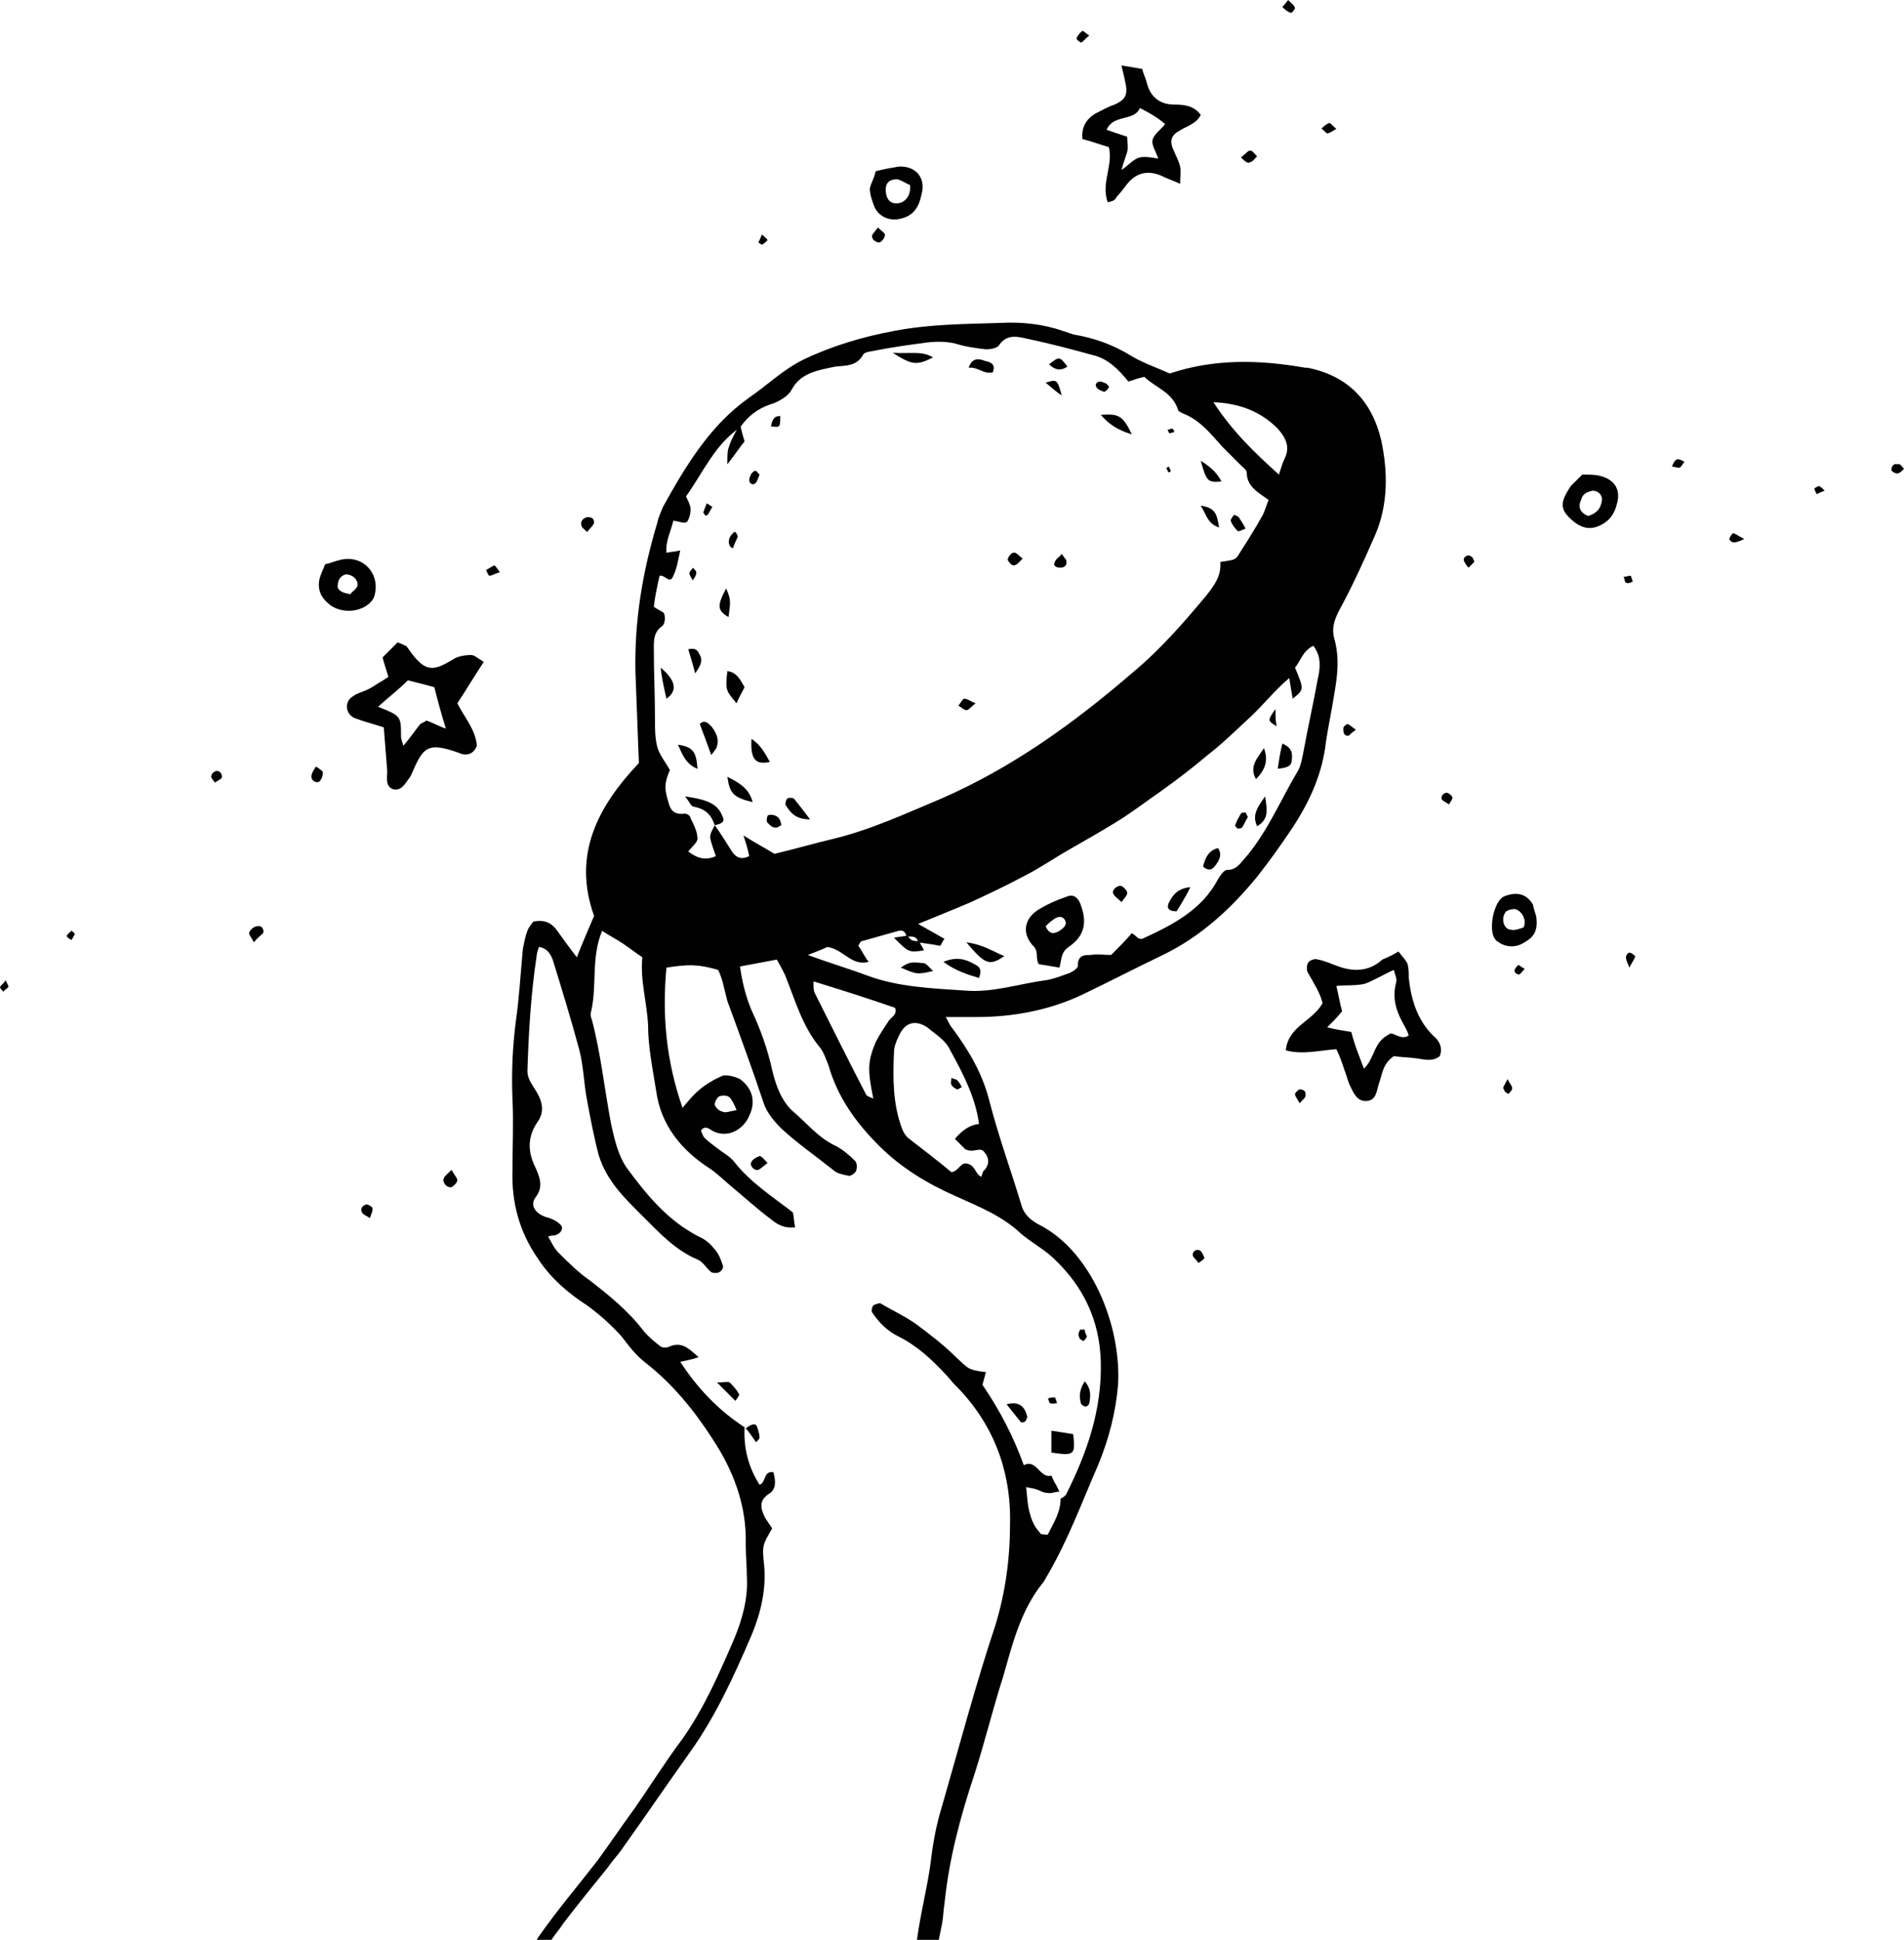 <?xml version="1.0" encoding="utf-8"?>
<!-- Generator: Adobe Illustrator 20.0.0, SVG Export Plug-In . SVG Version: 6.00 Build 0)  -->
<svg version="1.1" id="Layer_1" xmlns="http://www.w3.org/2000/svg" xmlns:xlink="http://www.w3.org/1999/xlink" x="0px" y="0px"
	 viewBox="0 0 165.7 168.8" style="enable-background:new 0 0 165.7 168.8;" xml:space="preserve">
<style type="text/css">
	.st0{fill:#010101;}
</style>
<path class="st0" d="M44.6,101.8c-0.1,2.8,0.6,5.4,2.2,7.7c1.1,1.7,2.6,3,4.3,4.1c1.1,0.8,2.1,1.7,3,2.7c0.6,0.8,1.3,1.7,2.1,2.3
	c2.3,1.8,4.2,4.1,5.8,6.6c1.8,2.7,3,5.8,2.9,9.2c0,1,0.1,1.9,0.1,2.9c0.1,1.8-0.4,3.6-1.1,5.3c-1.3,3-2.6,6-4.5,8.7
	c-1.5,2-2.8,4.1-4.2,6.1c-1.1,1.5-2.1,3-3.2,4.5c-1.7,2.2-3.5,4.3-5.1,6.6c-0.1,0.1-0.1,0.2-0.2,0.3c0.4,0,0.9,0,1.3,0
	c0.3-0.5,0.7-0.9,1-1.4c1.3-1.7,2.6-3.3,3.9-4.9c0.4-0.6,0.9-1.1,1.3-1.7c2-2.8,3.9-5.6,5.9-8.4c2.2-3.1,3.8-6.6,5.3-10.1
	c0.8-1.9,1.3-4,1.1-6.1c-0.2-1.8-0.1-1.8,0.7-3.2c-0.2-0.3-0.4-0.6-0.6-0.9c-0.4-0.8-0.6-1.5,0.3-2.1c0.7-0.4,0.6-1.2,0.4-1.9
	c-0.9-0.1-0.6,0.9-1.2,1.1c-1-1.6-1.4-3.2-1.3-5.1v0.1c-2.3-1.5-4.1-3.4-5.6-5.7c0.5-0.1,1-0.2,1.6-0.4c-0.9-0.8-1.5-1.4-2.6-0.9
	c-0.2,0.1-0.6,0.1-0.8-0.1c-0.5-0.4-1-0.8-1.4-1.3c-1.3-1.7-3-3.1-4.7-4.4c-1-0.7-1.9-1.6-2.7-2.4c-0.4-0.4-0.6-0.9-0.9-1.4
	c0.3-0.1,0.5-0.1,0.6-0.1c0.6-0.2,0.8-0.7,0.4-1c-0.3-0.3-0.8-0.5-1.2-0.6c-0.9-0.3-1.4-1-0.9-1.7c0.7-0.9,0.4-1.7,0-2.6
	c-0.7-1.4-0.7-2.7,0.2-4c0.7-1,0.3-2-0.3-2.9c-0.3-0.5-0.6-0.9-0.6-1.5c0.1-3.3,0.3-6.7,0.8-10c0-0.2,0.1-0.5,0.2-0.8
	c0.7,0.1,1,0.6,1.2,1.1c0.8,2.6,1.6,5.2,2.3,7.8c0.4,1.5,0.4,3,0.7,4.5c0.3,1.6,0.6,3.2,1,4.7c0.7,2.3,2.3,3.8,3.9,5.4
	c1.4,1.4,2.8,2.9,4.7,3.7c0.5,0.2,0.8,0.8,1.2,1.1c0.2,0.1,0.5,0.1,0.7,0c0.2-0.1,0.4-0.4,0.3-0.6c-0.2-0.6-0.4-1.1-0.8-1.5
	c-0.3-0.4-0.8-0.8-1.3-1c-2.7-1.4-4.5-3.6-6.2-5.9c-0.8-1.1-1.1-2.5-1.4-3.8c-0.6-3.1-0.9-6.2-1.7-9.2c-0.1-0.2-0.1-0.4-0.1-0.5
	c0.6-2.3,0-4.8,1-7.2c0.6,0.4,1.2,0.7,1.8,1.1c0.6,0.4,1.1,0.8,1.7,1.2c-0.2,2,0.4,3.9,0.5,5.9c0,1.9,0.4,3.8,0.7,5.7
	c0.4,3,2.2,5.2,4.7,6.8c0.6,0.4,1.2,1,1.8,1.5c1.2,1,2.3,2,3.5,2.9c0.6,0.5,1.2,0.8,2.1,0.7c-0.1-0.4-0.1-0.9-0.2-1.3
	c-1.8-1.4-3.7-2.6-5.1-4.4c-0.4-0.5-1-0.8-1.5-1.2c-0.4-0.3-0.8-0.6-1.1-0.9c-0.1-0.1-0.2-0.4-0.3-0.6c0.3-0.5,0.7-0.2,1,0
	c1.3,0.7,2.7-0.1,3.2-1.3c0.6-1.2,0.3-2.4-0.8-3.2c-0.4-0.2-1.1-0.4-1.5-0.3c-0.7,0.3-1.4,0.7-2,1.2s-1,1-1.5,1.6
	c-1.4-4-1.8-8-1.4-12.2c1.9-0.3,2.8-0.3,4.5,0.2c0.2,0.4,0.4,1,0.5,1.5c0.1,0.4,0.2,0.8,0.3,1.2c1.1,3,2.2,6,3.2,9
	c0.3,0.8,0.9,1.5,1.5,2.1c1.4,1.3,3,2.4,4.5,3.6c0.3,0.3,0.8,0.4,1.3,0.5c0.2,0.1,0.6-0.2,0.7-0.4c0.1-0.3,0.1-0.7-0.1-0.9
	c-0.5-0.5-1.1-1-1.7-1.3c-1.5-0.7-2.5-2-3.7-3c-1-0.9-1.5-2.3-1.8-3.6c-0.4-1.8-1-3.5-1.8-5.2c-0.5-1.2-0.8-2.4-1-3.8
	c1.1-0.2,2.1-0.4,3.2-0.6c0.3,0.5,0.5,0.9,0.7,1.3c0.9,2.2,1.5,4.5,3.1,6.4c0.3,0.4,0.5,1,0.7,1.5c0.8,2.8,2.4,5,4.4,7
	c1.9,1.9,4.2,3.3,6.7,4.4c2,0.9,4,1.7,5.6,3.2c0.9,0.8,2.1,1.4,3,2.3c2.5,2.4,3.9,5.3,4,8.9c0.1,4.2-1.2,7.9-3,11.5
	c-0.1,0.2-0.3,0.3-0.5,0.4c0,1.2-0.6,2.1-1.1,3.1c0,0.1-0.4,0-0.6,0c-0.3-0.4-0.7-0.7-1-1.9c-0.2-0.7-0.2-1.4-0.3-2.2
	c0.4,0.1,0.6,0.1,0.9,0.2c0.3,0.1,0.6,0.3,0.9,0.3c0.4,0.1,0.7-0.1,1.1-0.1c-0.1-0.2-0.2-0.4-0.3-0.6c-0.2-0.3-0.4-0.8-0.4-0.8
	c-1,0.3-1.3-1.5-2.4-0.9c-0.9-2.5-2.1-4.8-3.6-7c0.1-0.4,0.2-0.7,0.3-1.1c-1.6-0.2-1.5-0.3-2.6-1.3c-1.1-1.1-2.3-2-3.5-2.9
	c-1-0.7-2.1-1.2-3.1-1.8c-0.1,0-0.5,0.1-0.6,0.2c-0.1,0.1-0.2,0.5-0.1,0.6c0.6,0.9,1.3,1.6,2.3,2.1c1.6,0.8,2.9,2,4.1,3.3
	c0.3,0.3,0.5,0.6,0.8,0.9c3.3,3.3,4.9,7.4,4.8,12.1c0,3-0.4,6-1.3,8.9c-1.7,5.1-3.1,10.4-4.6,15.6c-0.5,1.6-0.8,3.2-1,4.9
	c-0.3,2.3-0.9,4.5-1.2,6.8c0.6,0,1.3,0,1.9,0c0.1-0.5,0.2-1,0.3-1.5c0.1-0.6,0.1-1.1,0.2-1.7c0.4-3.9,1.4-7.6,2.6-11.2
	c0.9-2.8,1.6-5.7,2.5-8.5c0.8-2.8,1.5-5.7,3.4-8.1c0.2-0.2,0.3-0.5,0.5-0.8c1.8-3.1,3-6.4,4.4-9.6c0.9-2.2,1.5-4.5,1.7-6.9
	c0.3-5.1-2.3-11.7-7-14c-0.7-0.4-1.2-0.9-1.4-1.6c-0.9-3-2-6-2.8-9.1c-0.6-2.4-1.8-4.4-3.2-6.3c-0.2-0.2-0.3-0.5-0.6-1H85
	c3.2,0,6.4-0.6,9.3-2c2.3-1.1,4.6-2.3,6.9-3.4c3.3-1.6,5.9-4,8.2-6.8c1.1-1.4,2.1-2.8,3.1-4.3c1.5-2.3,2.6-4.7,2.9-7.5
	c0.2-1.3,0.5-2.7,0.7-4c0.3-1.7,0.5-3.3,0-5c-0.2-0.8,0-1.5,0.4-2.3c1.2-2.2,2.2-4.4,3.2-6.7c1.1-2.6,1.1-5.4,0.5-8.2
	c-0.8-3.4-2.9-5.6-6.4-6.3c0,0-0.1,0-0.2,0c-4-0.7-7.9-0.8-11.8,0.5c-1.1-0.5-2.3-0.9-3.3-1.5c-1.6-1-3.3-1.6-5.1-1.9
	c-0.3-0.1-0.6-0.2-0.9-0.3c-1.7-0.6-3.6-0.8-5.4-0.7c-3.1,0.1-6.2,0.1-9.3,0.7c-2.7,0.5-5.4,1.3-7.9,2.5c-1.8,0.9-3.1,2.2-4.7,3.3
	c-3.4,2.4-5.5,5.9-7.5,9.5c-0.2,0.5-0.4,0.9-0.5,1.4c-1.3,4.3-2,8.6-1.9,13c0.1,2.6,0.2,5.2,0.3,7.9c-3.6,3.8-5.8,8-3.9,13.3
	c-0.5,1.2-1,2.3-1.5,3.6c-0.7-0.9-1.2-1.6-1.7-2.3c-0.5-0.7-1.1-1-2.1-0.8c-0.2,0.3-0.4,0.5-0.5,0.8c-0.2,0.5-0.3,1.1-0.4,1.6
	c-0.2,2.1-0.3,4.1-0.6,6.2c-0.3,2.3-0.4,4.6-0.3,6.9C44.7,97.6,44.6,99.7,44.6,101.8z M62.6,95.4c0.3-0.1,0.7-0.1,0.9,0.1
	s0.4,0.6,0.6,1.1c-0.6,0.1-1,0.3-1.3,0.1c-0.2,0-0.6-0.4-0.6-0.6S62.4,95.5,62.6,95.4z M77.3,88.9c-0.4,0.6-0.8,1.2-1.1,1.8
	c-0.7,1.7-0.7,2.4-0.2,4.9c-0.2-0.1-0.5-0.2-0.6-0.3c-1.5-2.9-3-5.9-4.5-8.9c-0.1-0.2-0.1-0.4-0.1-1c2.6,0.8,4.8,1.5,7.1,2.3
	C78.1,88.4,77.5,88.5,77.3,88.9z M82.7,91.4c1.1,2,2.2,4.1,2.5,6.4c-0.8,0.1-1.4,0.5-2.1,1.3c0.4,0.4,0.8,0.8,0.9,0.9
	c0.8,0.4,1.3-0.3,1.7,0.3c0.4,0.5,0.4,1,0,1.5c-0.2,0.1-0.2,0.4-0.3,0.6c-0.5-0.2-0.5-0.9-1.1-1.1c-0.7-0.3-0.8,0.6-1.5,0.7
	c-1.2-1-2.5-2-3.8-3c-0.2-0.2-0.4-0.5-0.5-0.8c-0.8-2.1-0.8-4.4-0.7-6.6c0-0.5,0.2-1,0.4-1.4c0.6-1.4,1.6-1.4,2.5-0.8
	C81.4,90,82.3,90.5,82.7,91.4z M112.5,60.8c1-0.8,1-0.8,0.2-2.7c0.5-0.6,0.7-1.5,1.6-1.9c0.7,0.9,0.6,1.9,0.4,2.8
	c-0.4,2.2-0.9,4.4-1.3,6.6c-0.1,0.5-0.2,1-0.4,1.4c-1.5,2.5-2.6,5.2-4.5,7.5c-0.5,0.5-0.8,1.2-1.7,1.2c-0.3,0-0.6,0.5-0.8,0.8
	c-1.4,2.7-4,4-6.6,5.2c-0.1,0-0.3,0-0.4-0.1c-0.1-0.1-0.2-0.2-0.5-0.4c-0.5,0.6-1.1,1.2-1.8,1.9c-0.6,0-1.2-0.1-1.8,0
	c-0.5,0-1.1,0-1.1,0.9c0.1,0.2-0.5,0.6-0.8,0.7c-0.6,0.2-1.3,0.5-2,0.6c-2.3,0.3-4.6,1.1-7,0.9c-2.9-0.2-5.8-0.3-8.5-1.3
	c-1.6-0.6-3.3-1.1-5.2-1.8c0.8-0.3,1.3-0.5,1.7-0.7c1.4,0.2,2.1,1.7,3.6,1.3c-0.4-0.5-0.6-1-0.9-1.4c0.1-0.2,0.2-0.4,0.3-0.4
	c1.1-0.3,2.1-0.6,3.2-0.9c0.4-0.1,0.6,0.1,0.7,0.5c0.4,0,0.9-0.1,1,0.5c0.7,0.1,1.4,0.2,1.9,0.3c0.1,0,0.2-0.4,0.4-0.6
	c-0.7-0.4-1.4-0.8-2.3-1.3c1.7-0.7,3.2-1.3,4.6-1.9c1.5-0.7,3-1.4,4.5-2.2c1.4-0.7,2.7-1.6,4.1-2.4c1.4-0.8,2.8-1.6,4.1-2.4
	s2.6-1.8,3.9-2.7c1.4-1,2.7-2,4-3.1c1.3-1,2.4-2.1,3.6-3.2c1.2-1.1,2.2-2.4,3.5-3.5C112.3,59.7,112.4,60.2,112.5,60.8z M111.2,37.3
	c0.7,0.8,1.1,1.6,0.6,2.6c-0.2,0.4-0.3,0.8-0.5,1.4c-2.1-1.9-4-3.7-5.7-6.3C107.9,35.1,109.7,35.8,111.2,37.3z M57.4,50.1
	c0.5-0.1,0.9,0.8,1.2,0c0.3-0.6,0.4-1.3,0.6-2.2C58.8,48,58.5,48,58,48.1c-0.1-1,0.4-1.9,0.6-2.8c0.6,0.1,1,0.3,1.2,0.1
	c0.2-0.3,0.3-0.7,0.3-1.1c0-0.3-0.2-0.7-0.4-1.1c1.5-2.1,2.5-4.5,4.7-6c0.7-1,1.5-1.6,2.6-2c0.7-0.2,1.6-0.7,1.9-1.3
	c0.8-1.5,2.4-1.7,3.8-2c0.9-0.1,1.8,0,2.4-1c0.1-0.3,0.7-0.3,1.1-0.4c1.5-0.3,3-0.5,4.5-0.7c0.9-0.1,1.9-0.1,2.8,0.2
	c0.7,0.2,1.5,0.3,2.3,0.4c0.4,0,0.9-0.1,1.1-0.3c0.7-1.1,1.7-0.8,2.6-0.6c1.9,0.4,3.8,0.9,5.6,1.4c1.3,0.3,2.2,1.2,3.1,2.3
	c0.4-0.1,0.8-0.3,1.4-0.4c0.9,0.9,2.4,1.3,2.9,2.8c0,0.2,0.3,0.3,0.5,0.4c1.5,0.6,2.4,1.8,3.4,2.9l1.5,1.5c0.2,0.2,0.6,0.5,0.6,0.7
	c0,1.2,0.9,1.7,1.9,2.4c-0.2,0.5-0.3,0.9-0.5,1.3c-0.6,1.1-1.3,2.2-2,3.3c-0.4,0.7-0.5,0.6-1.7,0.8c0.1,1.2-0.5,2-1.2,2.9
	c-2,2.4-4,4.7-6.4,6.7c-5.1,4.4-10.5,8.3-16.7,11c-3.1,1.3-6.1,2.7-9.4,3.5c-1.7,0.4-3.4,0.9-5.1,1.3c-0.8-0.5-1.6-0.9-2.7-1.6
	c0.3,0.9,0.4,1.3,0.5,1.8c-0.6,0.3-1.1,0.2-1.5-0.4c-0.5-0.8-1-1.6-1.5-2.3c-0.1,0.3-0.4,0.6-0.4,1.1c0.1,0.5,0.3,1,0.5,1.6
	c-0.9,0.4-1.6,0.2-2.4-0.4c0.3-0.4,0.8-0.8,0.8-1.1c0-0.6-0.3-1.2-0.6-1.8c0-0.2-0.3-0.4-0.5-0.4c-0.7,0.1-1.2-0.1-1.4-0.9
	c-0.4-1.3-0.4-1.7,0.1-2.9c-0.4-0.7-0.9-1.3-1.1-2C57,64.2,57,63.4,57,62.6c0-2.1-0.1-4.1-0.1-6.2c0-0.7,0-1.4,0.7-1.9
	c0.3-0.2,0.3-0.8,0.2-1.1c-0.1-0.2-0.5-0.3-0.9-0.6C57,51.9,57.2,51,57.4,50.1z"/>
<path class="st0" d="M33.8,58.9c-0.2-0.7-0.4-1.2-0.5-1.7c0.4-0.4,0.9-0.9,1.3-1.3c0.3,0.1,0.5,0.2,0.7,0.3c0.1,0,0.1,0.1,0.2,0.2
	c1.5,2.2,2.2,2,3.9,1c0.4-0.3,1.1-0.4,1.6-0.4c0.3,0,0.6,0.3,1.1,0.6c-0.8,1.2-1.5,2.4-2.3,3.6c0.6,1.2,1.6,2.3,1.7,3.7
	c-0.3,0.8-1,0.9-1.6,0.6c-2.8-1-3.1-0.4-4.1,1.9c0,0.1-0.1,0.1-0.1,0.2c-0.4,0.5-0.7,1.2-1.4,1.1c-0.8-0.2-0.6-1-0.6-1.6
	c-0.1-1.3-0.2-2.5-0.3-3.8c-0.9-0.3-1.7-0.5-2.5-0.8s-1-1.4-0.2-1.9c0.4-0.3,0.9-0.4,1.3-0.6c0.4-0.2,0.7-0.4,1-0.6
	C33.2,59.3,33.5,59.1,33.8,58.9z M32.9,61.5c2,0.8,2,0.8,2,2.6c0,0.2,0.1,0.4,0.2,0.8c0.6-0.7,1-1.3,1.4-1.8
	c0.1-0.2,0.4-0.2,0.6-0.4c0.6,0.2,1.1,0.5,1.7,0.7c-0.4-1.3-0.7-2.4-1-3.6c-0.7-0.2-1.5-0.4-2.3-0.6C34.7,60,33.9,60.6,32.9,61.5z"
	/>
<path class="st0" d="M121.7,82.8c0.4,0.5,0.7,0.8,0.8,1.1c0.1,0.4,0.1,0.8,0.1,1.2c0.2,1.8,0.7,3.6,2.1,5c0.5,0.4,0.9,1,0.6,1.8
	c-0.6,0.5-1.3,0.3-2,0.2s-1.4-0.1-2-0.2c-1,0.7-1,1.6-1.3,2.4c-0.2,0.6-0.2,1.4-1,1.5c-0.9,0.1-1.2-0.7-1.5-1.3
	c-0.2-0.4-0.3-0.9-0.5-1.4c-0.2-0.6-0.4-1.2-0.7-1.8c-1.5,0.1-2.9,0.5-4.4,0.1c0.2-2.1,2.3-2.5,3.2-4.1c-0.2-0.9-0.8-1.8-1.3-2.7
	c-0.1-0.2-0.1-0.7,0.1-0.9c0.2-0.2,0.6-0.3,0.8-0.2c0.6,0.1,1.2,0.4,1.8,0.6c1.4,0.5,2.7,0.4,3.8-0.6
	C120.8,83.3,121.2,83.1,121.7,82.8z M118.7,93c1-1,0.8-2.3,2.2-3c0.3-0.3,1,0.6,1.7,0.1c-0.1-0.3-0.2-0.5-0.3-0.7
	c-0.7-1.2-1.2-2.4-0.8-3.9c0.1-0.3-0.1-0.7-0.2-1.1c-0.9,0.4-1.7,0.9-2.5,1.2c-0.8,0.2-1.7,0.1-2.5,0.2c0.2,0.8,0.3,1.5,0.5,2.2
	c-0.4,0.5-0.8,0.9-1.3,1.4c0.8,0.2,1.5,0.3,2.1,0.4C117.9,91,118.3,91.9,118.7,93z"/>
<path class="st0" d="M96.4,17.6c-0.6-1.7,0.5-3.2,0.1-4.8c-0.7-0.2-1.5-0.5-2.3-0.7c-0.1-1,0.3-1.7,1.1-2.2c0.6-0.3,1.1-0.6,1.7-0.8
	c0.9-0.4,1.1-0.8,1-1.6c-0.1-0.5-0.2-1-0.4-1.8c0.7,0.1,1.2,0.2,1.8,0.3c0.1,0.4,0.3,0.8,0.4,1.2c0.3,1.2,1.1,1.9,2.4,1.9
	c0.9,0,1.7,0.1,2.3,0.9c-0.4,0.8-1.3,1-1.9,1.4c-0.7,0.4-0.8,0.9-0.5,1.6c0.2,0.5,0.5,1,0.6,1.5c0.1,0.4,0,0.9,0,1.5
	c-0.6-0.3-1-0.4-1.4-0.6c-1.2-0.6-2.3-0.5-3.2,0.6c-0.3,0.4-0.6,0.8-0.9,1.1C97,17.5,96.8,17.5,96.4,17.6z M99.2,9.4
	c-0.5,1.2-2.3,0.5-2.9,1.9c0.6,0.2,1.2,0.4,1.8,0.6c0,0.5,0.1,0.9,0,1.3c-0.1,0.4-0.3,0.8-0.5,1.6c0.7-0.5,1.1-1,1.6-1.1
	c0.4-0.1,1,0,1.6,0.1c-0.2-0.6-0.6-1.2-0.5-1.6c0.1-0.5,0.7-0.9,1.1-1.4C100.7,10.2,100,9.8,99.2,9.4z"/>
<path class="st0" d="M28.3,49.1c0.5-0.1,0.9-0.3,1.4-0.4c1.9-0.4,3.4,1.2,2.9,3.1c-0.1,0.4-0.4,0.7-0.7,0.9c-0.9,0.6-2.2,0.6-3.1,0
	c-0.8-0.6-1.2-1.3-1-2.3C27.9,50,28.1,49.6,28.3,49.1z M30.5,51.7c0.1-0.2,0.5-0.4,0.6-0.7c0.1-0.5-0.3-0.9-0.8-1
	c-0.4-0.1-0.9,0.3-0.9,0.9C29.3,51.3,29.7,51.6,30.5,51.7z"/>
<path class="st0" d="M137.7,41.3c0.6,0,1.1,0,1.5,0.1c1.3,0.3,1.9,1.2,1.5,2.5c-0.2,0.8-0.6,1.4-1.4,1.8c-0.8,0.4-1.5,0.3-2.2-0.2
	c-1.4-1.1-1.4-1.7-0.4-3.2C137,42,137.3,41.7,137.7,41.3z M138.2,44.9c0.7-0.2,1.1-0.6,1.2-1.3c0.1-0.5-0.3-0.9-0.8-0.9
	c-0.5,0.1-0.9,0.3-1,0.8C137.3,44.1,137.5,44.6,138.2,44.9z"/>
<path class="st0" d="M76.2,14.9c0.8-0.2,1.4-0.3,2-0.4c1.5-0.1,2.4,1,2,2.4c-0.2,1-0.6,1.8-1.7,2.1c-1,0.3-2-0.1-2.4-1
	c-0.2-0.5-0.4-1.1-0.4-1.6C75.8,15.9,76.1,15.5,76.2,14.9z M79.2,16.1c-0.3-0.1-0.7-0.4-1.1-0.5c-0.8,0-1.1,0.4-1,1.2
	c0.1,0.6,0.4,0.9,0.9,0.9C78.7,17.7,79.3,17.1,79.2,16.1z"/>
<path class="st0" d="M133.7,79.8c0.2,1.5-0.5,1.9-1.2,2.3c-0.7,0.4-1.6,0.3-2.2-0.2c-0.1,0-0.1-0.1-0.2-0.2
	c-0.6-0.8-0.1-3.3,0.8-3.7c1-0.4,1.9-0.3,2.5,0.7C133.5,79.2,133.7,79.7,133.7,79.8z M132.6,80.7c0.3-0.7-0.2-1.5-0.8-1.6
	c-0.2,0-0.7,0.1-0.8,0.3c-0.4,0.6-0.1,1.5,0.5,1.5C131.8,81,132.3,80.8,132.6,80.7z"/>
<path class="st0" d="M39.3,101.8c0.2,0.4,0.5,0.7,0.5,0.9s-0.3,0.5-0.5,0.6c-0.4,0.1-0.8-0.4-0.7-0.7
	C38.7,102.3,38.9,102.2,39.3,101.8z"/>
<path class="st0" d="M27.5,66.7c0.3,0.2,0.6,0.4,0.6,0.5c0,0.3-0.1,0.6-0.3,0.8c-0.3,0.2-0.7-0.1-0.7-0.4S27.3,67,27.5,66.7z"/>
<path class="st0" d="M43.5,49.8c-0.4,0.1-0.7,0.3-0.9,0.3c-0.1,0-0.2-0.3-0.3-0.5c0.2-0.1,0.5-0.3,0.7-0.4
	C43.1,49.2,43.3,49.5,43.5,49.8z"/>
<path class="st0" d="M76.4,19.8c0.3,0.3,0.7,0.5,0.6,0.7c0,0.2-0.3,0.6-0.5,0.6s-0.6-0.2-0.6-0.5C75.8,20.5,76.1,20.2,76.4,19.8z"/>
<path class="st0" d="M22.1,82c-0.2-0.4-0.5-0.7-0.4-0.9c0.1-0.2,0.4-0.5,0.7-0.5c0.4-0.1,0.6,0.3,0.5,0.6
	C22.7,81.4,22.4,81.6,22.1,82z"/>
<path class="st0" d="M112.1,0c0.3,0.3,0.5,0.4,0.6,0.7c0,0.1-0.3,0.5-0.4,0.4c-0.3-0.1-0.5-0.3-0.7-0.5C111.6,0.6,111.9,0.3,112.1,0
	z"/>
<path class="st0" d="M118,63.5c-0.3,0.2-0.5,0.4-0.6,0.5c-0.4,0.1-0.5-0.2-0.5-0.6c0-0.2,0.3-0.4,0.4-0.4
	C117.5,63.1,117.7,63.3,118,63.5z"/>
<path class="st0" d="M108,13.7c0.4-0.3,0.6-0.6,0.8-0.6c0.2,0,0.4,0.3,0.6,0.5c-0.2,0.2-0.4,0.5-0.6,0.5
	C108.6,14.3,108.3,14,108,13.7z"/>
<path class="st0" d="M18.7,68.1c-0.1-0.2-0.4-0.4-0.3-0.6c0-0.2,0.3-0.4,0.4-0.4c0.3-0.1,0.6,0.3,0.5,0.6
	C19.2,67.8,19,67.9,18.7,68.1z"/>
<path class="st0" d="M51.1,46.3c-0.3-0.3-0.5-0.4-0.5-0.6c-0.1-0.3,0.1-0.6,0.5-0.7c0.4,0,0.6,0.1,0.6,0.5
	C51.6,45.8,51.3,46,51.1,46.3z"/>
<path class="st0" d="M94.8,3.1c-0.3,0.2-0.5,0.5-0.7,0.6c-0.1,0-0.5-0.3-0.4-0.4c0.1-0.2,0.3-0.5,0.5-0.6
	C94.2,2.6,94.5,2.9,94.8,3.1z"/>
<path class="st0" d="M113.1,96c-0.2-0.4-0.4-0.6-0.4-0.8c0-0.1,0.3-0.4,0.4-0.4c0.4,0,0.6,0.2,0.5,0.6
	C113.6,95.5,113.4,95.7,113.1,96z"/>
<path class="st0" d="M104.3,109.9c-0.2-0.3-0.5-0.5-0.5-0.7c0-0.4,0.4-0.5,0.6-0.4s0.3,0.4,0.4,0.6
	C104.9,109.5,104.6,109.7,104.3,109.9z"/>
<path class="st0" d="M32.2,106c-0.3-0.2-0.6-0.3-0.7-0.5c-0.2-0.4,0.1-0.6,0.4-0.7c0.1,0,0.5,0.2,0.5,0.3
	C32.5,105.3,32.3,105.6,32.2,106z"/>
<path class="st0" d="M116.3,11.2c-0.3,0.2-0.6,0.4-0.8,0.4c-0.1,0-0.3-0.3-0.5-0.4c0.2-0.2,0.4-0.4,0.7-0.5
	C115.8,10.7,116,11,116.3,11.2z"/>
<path class="st0" d="M146.6,40.2c-0.2,0.2-0.3,0.5-0.5,0.5s-0.4-0.1-0.6-0.1c0.1-0.2,0.2-0.5,0.4-0.6C146,39.9,146.3,40,146.6,40.2z
	"/>
<path class="st0" d="M165.7,40.8c-0.2,0.2-0.4,0.4-0.6,0.4c-0.2,0-0.5-0.2-0.5-0.3c0-0.3,0.2-0.6,0.5-0.5
	C165.4,40.3,165.5,40.6,165.7,40.8z"/>
<path class="st0" d="M66.3,20.4c0.2,0.2,0.4,0.3,0.5,0.5c-0.1,0.1-0.3,0.3-0.5,0.4L66,21.1C66.1,20.9,66.2,20.7,66.3,20.4z"/>
<path class="st0" d="M142.1,50.6c-0.2,0.1-0.4,0.2-0.6,0.1c-0.1,0-0.1-0.3-0.2-0.5c0.2,0,0.4-0.1,0.6-0.1
	C142,50.2,142,50.4,142.1,50.6z"/>
<path class="st0" d="M127.8,49.4c-0.2-0.2-0.3-0.4-0.4-0.6c-0.1-0.3,0.3-0.6,0.6-0.4c0.2,0.1,0.3,0.4,0.3,0.5
	C128.2,49,128,49.2,127.8,49.4z"/>
<path class="st0" d="M151.8,46.9c-0.4,0.2-0.7,0.3-0.9,0.3s-0.4-0.2-0.4-0.3c0-0.1,0.2-0.4,0.3-0.5C151,46.4,151.2,46.6,151.8,46.9z
	"/>
<path class="st0" d="M158.8,42.7c-0.3,0.1-0.5,0.2-0.7,0.3c-0.1-0.2-0.2-0.4-0.2-0.5c0,0,0.3-0.2,0.4-0.2
	C158.4,42.3,158.6,42.5,158.8,42.7z"/>
<path class="st0" d="M6.2,81c0.2,0.1,0.3,0.2,0.3,0.3c-0.1,0.2-0.2,0.4-0.3,0.5c-0.1-0.1-0.4-0.2-0.4-0.4C5.9,81.3,6.1,81.1,6.2,81z
	"/>
<path class="st0" d="M141.8,84.2c-0.2-0.5-0.3-0.7-0.3-0.9s0.2-0.4,0.3-0.4c0.2,0,0.4,0.2,0.5,0.3C142.3,83.4,142.1,83.6,141.8,84.2
	z"/>
<path class="st0" d="M132.7,84.3c-0.2,0.2-0.4,0.5-0.5,0.5c-0.2,0-0.4-0.2-0.4-0.3c0-0.2,0.2-0.4,0.3-0.5
	C132.2,83.9,132.4,84.2,132.7,84.3z"/>
<path class="st0" d="M126.1,70c-0.3-0.2-0.5-0.3-0.6-0.4c-0.2-0.3,0.2-0.7,0.5-0.6c0.2,0.1,0.4,0.3,0.4,0.4
	C126.4,69.6,126.2,69.8,126.1,70z"/>
<path class="st0" d="M131.2,93.9c0.2,0.4,0.4,0.6,0.4,0.8s-0.2,0.3-0.3,0.5c-0.2-0.1-0.4-0.2-0.4-0.4
	C130.7,94.7,130.9,94.5,131.2,93.9z"/>
<path class="st0" d="M0.5,85.3c0.1,0.3,0.3,0.5,0.2,0.6c0,0.1-0.3,0.2-0.4,0.4C0.2,86.2,0,86,0,85.9C0.1,85.7,0.3,85.6,0.5,85.3z"/>
<path class="st0" d="M91.5,124.5c0.7,0.1,1.3,0.2,1.9,0.3c0.2,1.8,0.1,1.9-1.9,1.6C91.5,125.8,91.5,125.2,91.5,124.5z"/>
<path class="st0" d="M87.6,122.2c1.1-0.3,1.6,0.2,1.8,1.1c0,0.1-0.1,0.3-0.2,0.4c-0.1,0.1-0.4,0.1-0.4,0
	C88.4,123.2,88,122.7,87.6,122.2z"/>
<path class="st0" d="M94.4,120.2c0.6,0.7,0.5,1.3,0.4,1.9c0,0.1-0.2,0.3-0.3,0.3c-0.1,0-0.3-0.1-0.4-0.2
	C93.9,121.6,93.9,121,94.4,120.2z"/>
<path class="st0" d="M64,121.9c-0.6-0.6-1-1-1.6-1.6c0.6,0,0.9-0.1,1.1,0c0.3,0.3,0.6,0.6,0.8,1C64.4,121.3,64.3,121.5,64,121.9z"/>
<path class="st0" d="M66.8,101.2c-0.4,0.3-0.6,0.5-0.8,0.6c-0.4,0.1-0.8-0.4-0.6-0.7c0.1-0.2,0.4-0.4,0.7-0.5
	C66.3,100.6,66.5,100.9,66.8,101.2z"/>
<path class="st0" d="M64.9,124.3c0.5-0.4,0.9-0.5,1-0.1c0.1,0.3,0.2,0.6,0.2,0.9c0,0.1-0.1,0.2-0.3,0.4
	C65.5,125.1,65.2,124.6,64.9,124.3C64.9,124.2,64.9,124.3,64.9,124.3z"/>
<path class="st0" d="M94.6,116.3c-0.1,0.2-0.2,0.3-0.3,0.4c-0.2-0.1-0.4-0.2-0.4-0.4c-0.1-0.2,0-0.4,0.1-0.6c0,0,0.3,0,0.4,0
	C94.4,115.9,94.5,116.1,94.6,116.3z"/>
<path class="st0" d="M92,122.1c-0.2,0-0.4,0.1-0.6,0c-0.1,0-0.1-0.2-0.2-0.4c0.2-0.1,0.4-0.1,0.6-0.1
	C91.9,121.7,91.9,121.9,92,122.1z"/>
<path class="st0" d="M64.8,59.8c-0.2,0.4-0.5,0.9-0.7,1.4c-0.9-1.1-1-1.1-0.8-2.8C64.1,58.5,64.4,59.1,64.8,59.8z"/>
<path class="st0" d="M62.2,71.8c-0.3-0.9-0.8-1.4-1.8-1.6c-0.3,0-0.4-0.5-0.8-0.9c2.1,0.3,2.9,0.7,3.3,1.8
	C63.1,71.5,62.8,71.7,62.2,71.8C62.1,71.7,62.2,71.8,62.2,71.8z"/>
<path class="st0" d="M77.7,30.7c1.5,0.1,2.5-0.2,3.5,0.4C79.8,31.8,79.4,31.8,77.7,30.7z"/>
<path class="st0" d="M98.5,37.8c-1.3-0.4-2-0.9-2.7-1.7C97.3,36,97.7,36.1,98.5,37.8z"/>
<path class="st0" d="M63.4,53.7c-1-0.6-1-1-0.2-2.5C63.6,52.2,63.6,52.2,63.4,53.7z"/>
<path class="st0" d="M63.3,67.6c1,0.5,1.9,1,2.2,2.2C63.8,69.4,63.5,69,63.3,67.6z"/>
<path class="st0" d="M70.5,71.3c-1.3,0-1.7-0.6-2.1-1.2c-0.1-0.1,0-0.5,0.1-0.6c0.1-0.1,0.5-0.1,0.6,0C69.5,70,69.9,70.5,70.5,71.3z
	"/>
<path class="st0" d="M61.9,65.7c-0.4-1.1-0.7-1.9-1-2.7c0.4-0.4,0.7-0.1,1,0.2c0.4,0.5,0.7,1.1,0.5,1.7
	C62.4,65.1,62.2,65.3,61.9,65.7z"/>
<path class="st0" d="M65.4,64.3c0.8,0.5,1.2,1.3,1.6,2C65.7,66.6,65.3,66,65.4,64.3z"/>
<path class="st0" d="M64.4,36.9c0.1,0.4,0.2,0.9,0.4,1.5c-0.4,0.5-0.8,1.1-1.5,2c0-0.7,0-1.1,0.1-1.4C63.6,38.3,64,37.6,64.4,36.9
	L64.4,36.9z"/>
<path class="st0" d="M59,64.8c1.3,0.2,1.6,0.6,1.7,2.1C59.7,66.5,59.4,65.7,59,64.8z"/>
<path class="st0" d="M57.5,58.1c1.3,1.1,1.5,2,0.5,2.7C57.8,59.9,57.6,59.1,57.5,58.1z"/>
<path class="st0" d="M84.3,32c0.3-0.9,0.9-0.8,1.4-0.6c0.4,0.1,1,0.2,0.7,1C85.6,32.6,85.1,31.9,84.3,32z"/>
<path class="st0" d="M92.9,31.9c-0.6,0.4-1.1,0.3-1.6-0.2C92.2,31,92.2,31,92.9,31.9z"/>
<path class="st0" d="M104.5,40.1c0.8,0.5,1.4,1,1.8,1.8C105.1,42,105,41.9,104.5,40.1z"/>
<path class="st0" d="M92.4,34.4c-0.5-0.3-0.9-0.7-1.4-1.1C92,33,92,33,92.4,34.4z"/>
<path class="st0" d="M60.5,58.6c-0.2-0.8-0.4-1.4-0.6-2.1c0.8-0.2,0.9,0.3,1.1,0.7C61.1,57.7,60.9,58,60.5,58.6z"/>
<path class="st0" d="M108.4,46c-0.3,0.1-0.6,0.3-0.7,0.2c-0.3-0.3-0.5-0.6-0.6-0.9c0-0.1,0.2-0.4,0.3-0.5c0,0,0.3,0.1,0.4,0.2
	C108,45.3,108.2,45.6,108.4,46z"/>
<path class="st0" d="M104.5,44c1.4,0.2,1.4,0.9,1.6,1.9C105.1,45.6,105,44.8,104.5,44z"/>
<path class="st0" d="M68,71.8c-0.2,0.1-0.4,0.3-0.6,0.2c-0.2,0-0.4-0.2-0.6-0.4c-0.1-0.1-0.1-0.4,0-0.6c0-0.1,0.3-0.1,0.4-0.1
	C67.7,71,67.9,71.2,68,71.8z"/>
<path class="st0" d="M89,48.6c-0.3,0.3-0.5,0.6-0.8,0.6c-0.2,0-0.5-0.4-0.5-0.5c0-0.2,0.3-0.6,0.5-0.6C88.4,48,88.7,48.4,89,48.6z"
	/>
<path class="st0" d="M84.9,61.2c-0.4,0.3-0.6,0.6-0.8,0.6c-0.2,0-0.5-0.3-0.7-0.4c0.2-0.2,0.3-0.5,0.5-0.6
	C84.2,60.8,84.4,61,84.9,61.2z"/>
<path class="st0" d="M67.1,37.1c0.1-0.5,0.2-0.9,0.8-0.9C67.9,37.2,67.9,37.2,67.1,37.1z"/>
<path class="st0" d="M60.3,50.5C60.1,50.2,60,50,60,49.9c0-0.2,0.2-0.3,0.3-0.5c0.1,0.1,0.3,0.3,0.3,0.4
	C60.6,50.1,60.4,50.3,60.3,50.5z"/>
<path class="st0" d="M92.4,48.2c0.2,0.3,0.4,0.5,0.4,0.6c0.1,0.4-0.2,0.6-0.5,0.6s-0.7-0.1-0.5-0.5C91.9,48.6,92.2,48.5,92.4,48.2z"
	/>
<path class="st0" d="M61.4,44.9c-0.1-0.2-0.2-0.3-0.2-0.3c0.1-0.3,0.2-0.5,0.3-0.8c0.2,0.1,0.3,0.2,0.5,0.3
	c-0.1,0.2-0.3,0.5-0.4,0.7C61.6,44.8,61.5,44.8,61.4,44.9z"/>
<path class="st0" d="M64,46.3c0.1,0.1,0.2,0.3,0.2,0.4c-0.1,0.3-0.3,0.6-0.4,1c0,0-0.1,0-0.2-0.1c-0.3-0.3-0.2-0.9,0.2-1.2
	C63.8,46.3,63.9,46.3,64,46.3z"/>
<path class="st0" d="M96.1,34.1c-0.3-0.1-0.5-0.2-0.6-0.3c-0.1-0.1-0.2-0.3-0.1-0.4c0-0.1,0.2-0.2,0.3-0.2c0.2,0,0.4,0.1,0.6,0.2
	c0.1,0.1,0.3,0.3,0.2,0.3C96.4,33.9,96.3,34,96.1,34.1z"/>
<path class="st0" d="M66.1,41.3c-0.1,0.3-0.2,0.5-0.3,0.7c-0.1,0.1-0.3,0.2-0.4,0.1c-0.1,0-0.2-0.2-0.2-0.3c0-0.2,0.1-0.4,0.2-0.6
	c0.1-0.1,0.3-0.3,0.3-0.2C65.8,40.9,65.9,41.1,66.1,41.3z"/>
<path class="st0" d="M102.2,37.6c-0.1,0-0.3,0.1-0.4,0.1s-0.1-0.2-0.2-0.3c0.1,0,0.3-0.1,0.4-0.1S102.2,37.5,102.2,37.6z"/>
<path class="st0" d="M101.7,40.6c0.1,0.1,0.1,0.2,0.2,0.4c0,0-0.1,0.1-0.2,0.1c-0.1-0.1-0.1-0.2-0.2-0.4
	C101.6,40.7,101.7,40.6,101.7,40.6z"/>
<path class="st0" d="M92.2,84.2c-0.6-0.1-1.2-0.2-1.8-0.3c-0.3-0.5,0-1-0.4-1.5c-1.1-1.1-0.9-2.4,0.3-3.2c0.8-0.5,1.7-0.9,2.6-1.2
	c0.5-0.2,0.9,0.1,1.1,0.6c0.6,1.5,0.5,2.8-1,3.8C92.3,82.9,92.4,83.5,92.2,84.2z M91,80.6c0.3,0.7,0.7,0.7,1.2,0.4
	c0.3-0.2,0.7-0.5,0.5-0.9c-0.2-0.4-0.6-0.4-1-0.1C91.4,80.2,91.2,80.4,91,80.6z"/>
<path class="st0" d="M85.2,85.1c-1-0.3-2-0.6-3.1-1.4c1.2-0.5,2-0.2,2.7,0.2C85.2,84.1,85.5,84.3,85.2,85.1z"/>
<path class="st0" d="M84.1,82c1.5,0.2,2.3,0.8,3.3,1.2C86.1,84.1,85.7,83.9,84.1,82z"/>
<path class="st0" d="M81.2,84.5c-1.4,0.3-1.4,0.3-2.8-0.3c0.7-0.5,1-0.5,1.8-0.4C80.6,83.8,80.6,83.9,81.2,84.5z"/>
<path class="st0" d="M79,81.4c0.2,0.5,0.6,0.5,1,0.5c0.1,0.3,0.3,0.5,0.4,0.8c-1.3,0.2-1.3,0.2-2.6-1.1C78.3,81.5,78.6,81.5,79,81.4
	z"/>
<path class="st0" d="M103.6,77.2c-0.5,1-0.9,1.6-1.2,2.1c-0.6,0-0.9-0.2-0.7-0.7C102,78,102.4,77.3,103.6,77.2z"/>
<path class="st0" d="M110.1,69.3c0.2,1.3,0.3,2-0.7,2.6C109,71,109.3,70.4,110.1,69.3z"/>
<path class="st0" d="M111.2,66.9c0.1-0.7,0.2-1.4,0.4-2.2c0.9,0.4,0.9,0.9,0.8,1.6C112.3,66.7,112,66.8,111.2,66.9z"/>
<path class="st0" d="M106,73.8c0.4,0.6,0.1,1.1-0.3,1.6c-0.3,0.4-0.7,0.3-1,0C104.9,74.6,105.2,74,106,73.8z"/>
<path class="st0" d="M108.6,71.1c-0.2,0.3-0.3,0.6-0.5,0.9c-0.1,0.1-0.3,0.1-0.4,0.1c-0.1-0.1-0.3-0.3-0.2-0.3
	c0.1-0.3,0.3-0.7,0.5-1c0-0.1,0.3-0.1,0.4-0.1C108.4,70.7,108.5,70.9,108.6,71.1z"/>
<path class="st0" d="M109.3,67.8c-0.6-1.1,0.1-1.8,0.7-2.7C110.4,66.2,110.1,67,109.3,67.8z"/>
<path class="st0" d="M97.6,78.5c-0.3-0.3-0.6-0.5-0.7-0.7c-0.2-0.3,0.3-0.8,0.7-0.7c0.2,0.1,0.5,0.4,0.5,0.6S97.9,78.1,97.6,78.5z"
	/>
<path class="st0" d="M111.1,63.2c-0.8-0.5-0.8-0.5-0.1-1.5C111,62.3,111,62.7,111.1,63.2z"/>
<path class="st0" d="M83.7,94.6c-0.2,0.1-0.3,0.2-0.4,0.2c-0.2-0.1-0.4-0.2-0.5-0.4s0-0.4,0-0.6c0.2,0.1,0.4,0.1,0.5,0.2
	C83.5,94.2,83.6,94.4,83.7,94.6z"/>
</svg>
